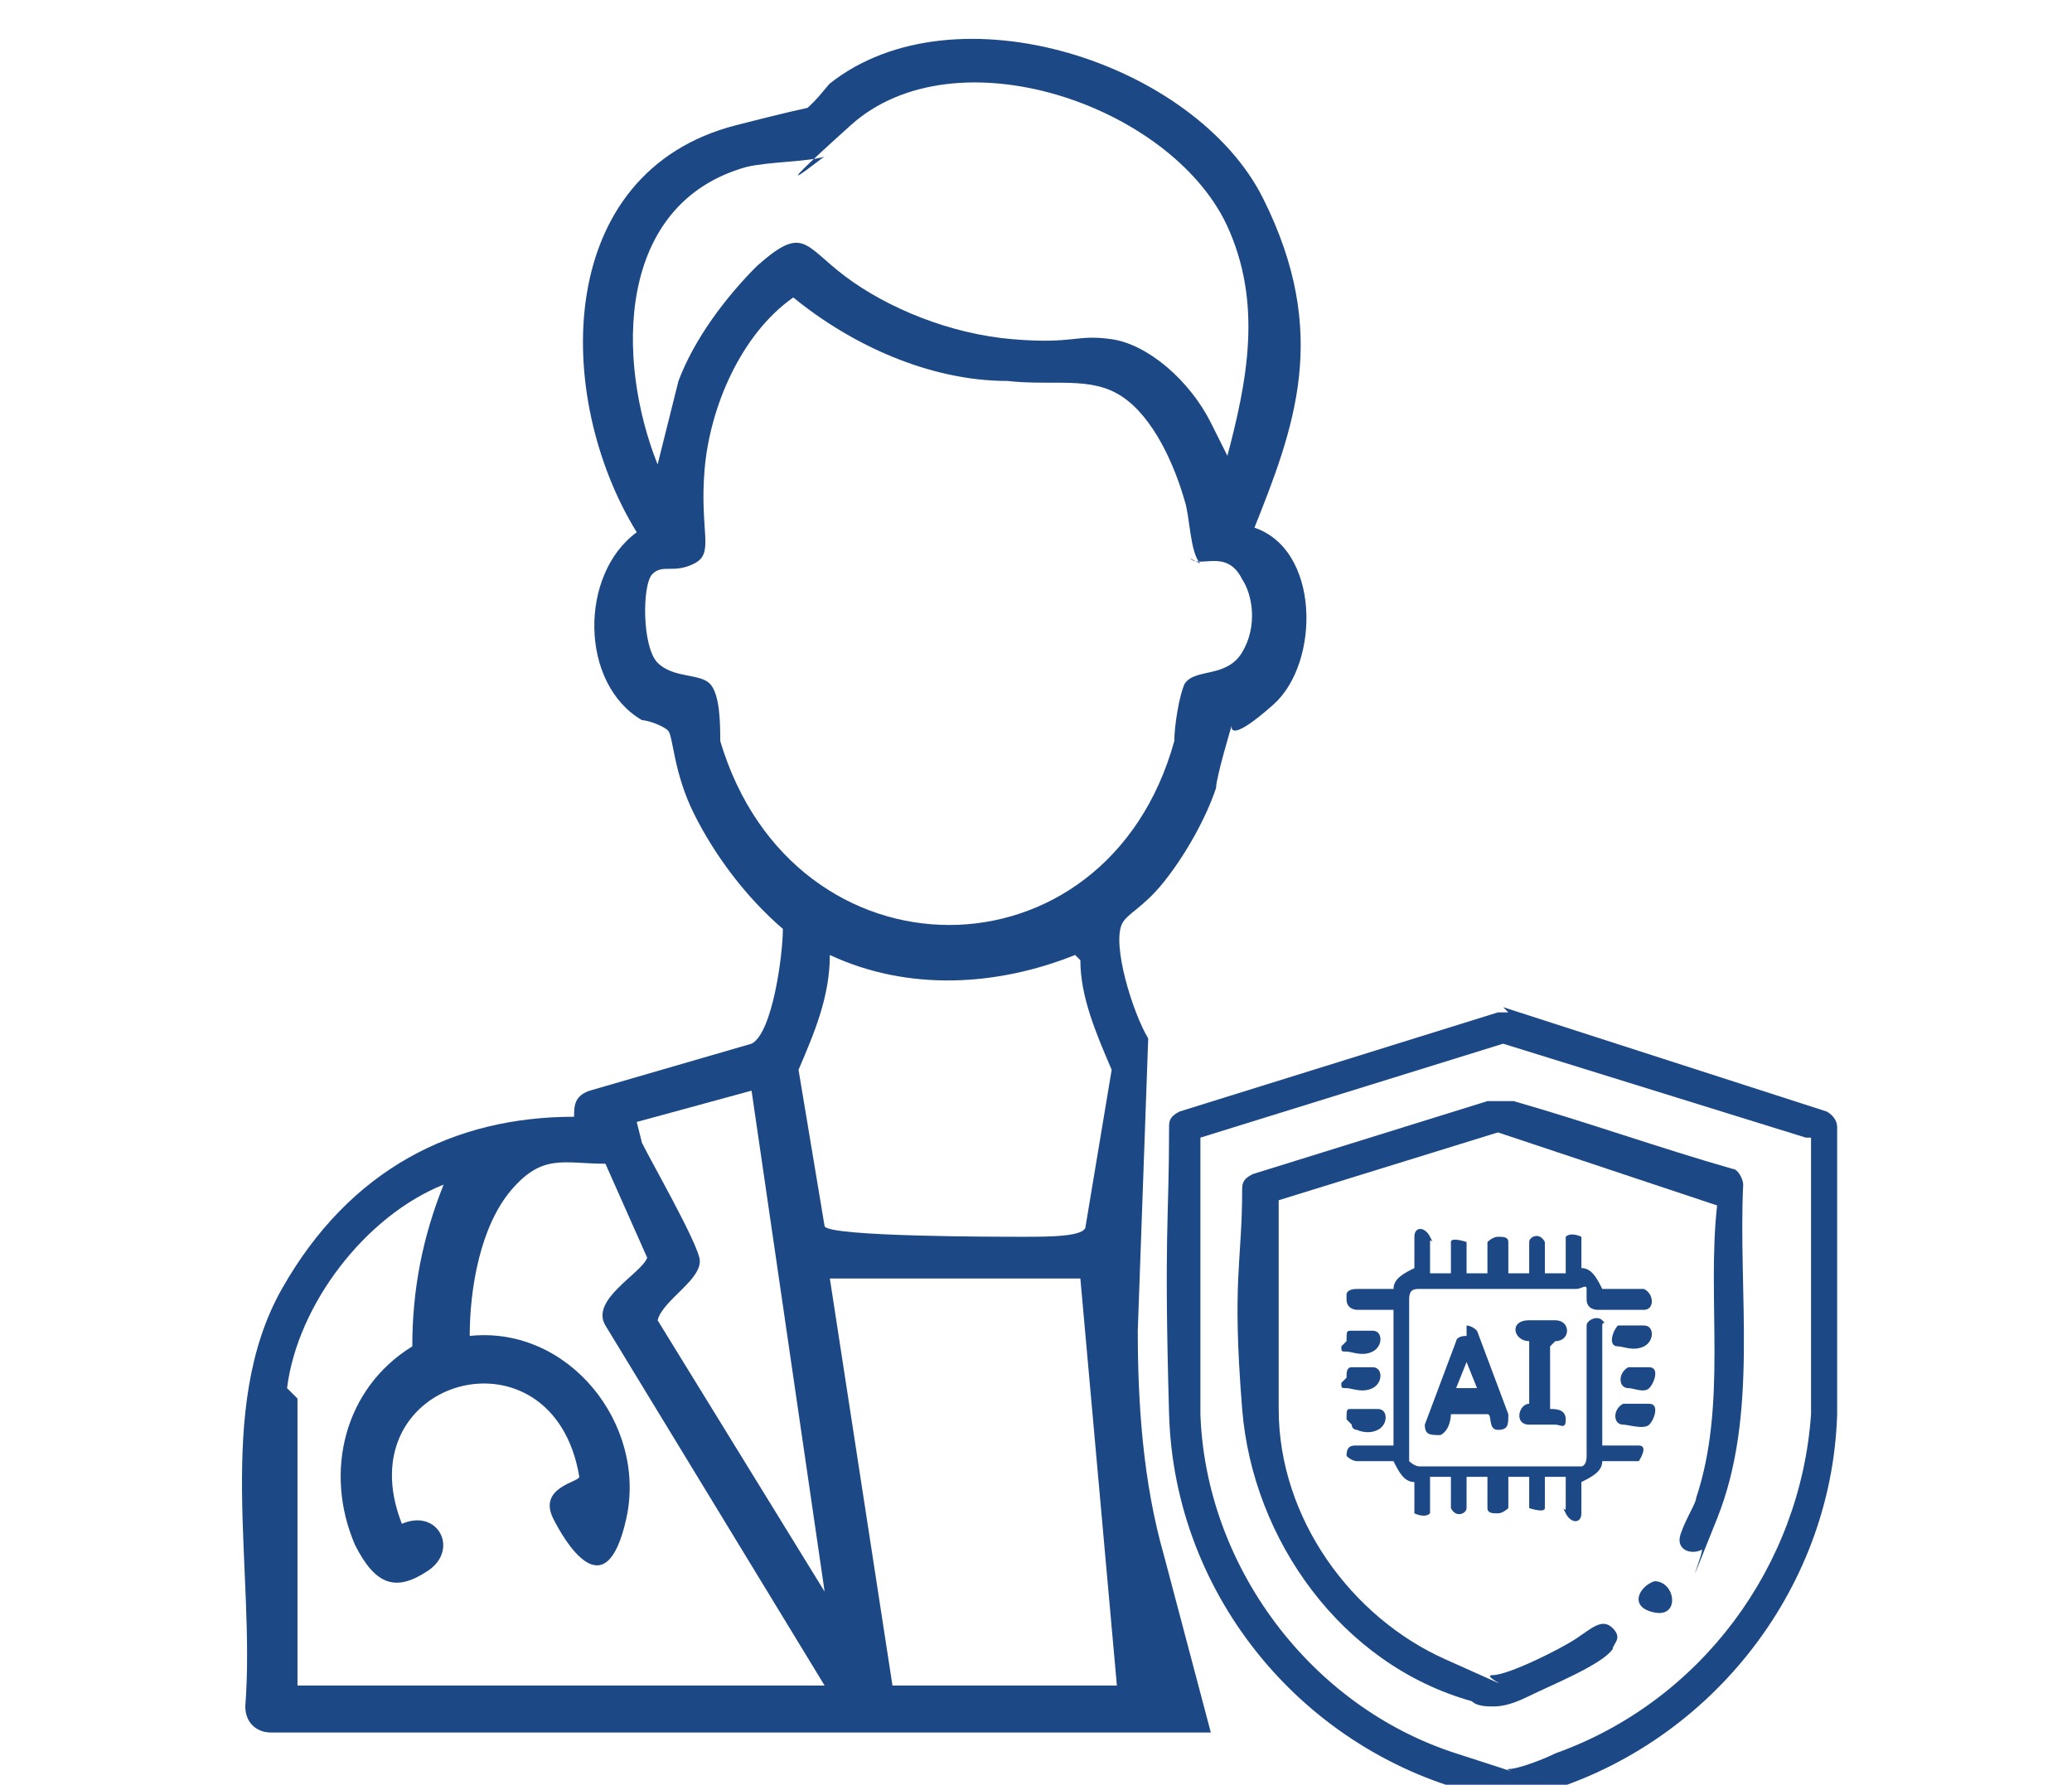<?xml version="1.0" encoding="UTF-8"?>
<svg id="Layer_1" xmlns="http://www.w3.org/2000/svg" version="1.1" xmlns:xlink="http://www.w3.org/1999/xlink" viewBox="0 0 39.7 34.2">
  <!-- Generator: Adobe Illustrator 29.2.0, SVG Export Plug-In . SVG Version: 2.1.0 Build 108)  -->
  <defs>
    <style>
      .st0 {
        fill: #1c4885;
      }
    </style>
  </defs>
  <g>
    <g>
      <path class="st0" d="M25.8,24.8c0,0,0-.1.2-.1h.7c0-.2.2-.3.4-.4v-.6c0-.2.2-.2.3,0s0,0,0,.1v.6h.4v-.6s0,0,0,0c0-.1.3,0,.3,0s0,0,0,0v.6h.4v-.6c0,0,.1-.1.2-.1s.2,0,.2.1v.6h.4v-.6s0,0,0,0c0-.1.2-.2.3,0s0,0,0,0v.6h.4v-.6s0,0,0-.1c.1-.1.3,0,.3,0v.6c.2,0,.3.2.4.4h.8c.2.1.2.4,0,.4s-.6,0-.9,0c0,0-.2,0-.2-.2s0-.1,0-.2-.1,0-.2,0h-3c-.1,0-.2,0-.2.2v3.1c0,0,.1.1.2.1,1,0,2.1,0,3.1,0,0,0,.1,0,.1-.2v-2.5c0-.1.2-.2.3-.1s0,0,0,.1v2.3h.7s0,0,0,0c.2,0,0,.3,0,.3h-.7c0,.2-.2.3-.4.4v.6c0,.2-.2.2-.3,0s0,0,0-.1v-.6h-.4v.6s0,0,0,0c0,.1-.3,0-.3,0s0,0,0,0v-.6h-.4v.6c0,0-.1.1-.2.1s-.2,0-.2-.1v-.6h-.4v.6s0,0,0,0c0,.1-.2.2-.3,0s0,0,0,0v-.6h-.4v.6s0,0,0,.1c-.1.1-.3,0-.3,0v-.6c-.2,0-.3-.2-.4-.4h-.7c0,0-.1,0-.2-.1h0c0-.2.1-.2.2-.2h.7v-2.6h-.7c0,0-.2,0-.2-.2h0Z"/>
      <path class="st0" d="M25.8,25.7h0c0-.2,0-.2.1-.2s.4,0,.4,0c.2,0,.2.3,0,.4s-.4,0-.5,0-.1,0-.1-.1Z"/>
      <path class="st0" d="M25.8,27.2h0c0-.2,0-.2.1-.2s.4,0,.5,0c.2,0,.2.3,0,.4s-.4,0-.4,0-.1,0-.1-.1Z"/>
      <path class="st0" d="M25.8,26.4h0c0-.1,0-.2.1-.2s.4,0,.4,0c.2,0,.2.3,0,.4s-.4,0-.5,0-.1,0-.1-.1Z"/>
      <path class="st0" d="M28.1,25.4c0,0,.1,0,.2.1l.6,1.6c0,.2,0,.3-.2.3s-.1-.3-.2-.3,0,0,0,0h-.7c0,0,0,.3-.2.4-.2,0-.3,0-.3-.2l.6-1.6c0,0,0-.1.2-.1ZM27.9,26.6h.4l-.2-.5-.2.5Z"/>
      <path class="st0" d="M29.7,25.8v1.2c.1,0,.3,0,.3.2s-.1.1-.2.1-.4,0-.5,0c-.3,0-.2-.4,0-.4v-1.2c-.3,0-.4-.4,0-.4s.4,0,.5,0c.3,0,.3.4,0,.4Z"/>
      <path class="st0" d="M31.1,25.4c0,0,.3,0,.4,0,.2,0,.2.3,0,.4s-.4,0-.5,0c-.2,0-.1-.3,0-.4Z"/>
      <path class="st0" d="M31.2,26.9c0,0,.4,0,.4,0,.2,0,.1.3,0,.4s-.4,0-.5,0c-.2,0-.2-.3,0-.4Z"/>
      <path class="st0" d="M31.1,26.2c0,0,.4,0,.5,0,.2,0,.1.3,0,.4s-.3,0-.4,0c-.2,0-.2-.3,0-.4Z"/>
    </g>
    <path class="st0" d="M28.8,19.3l6.2,2c0,0,.2.1.2.3,0,1.8,0,3.7,0,5.5-.1,3.4-2.5,6.4-5.8,7.3s-.6.1-1,0c-3.4-.8-5.9-3.8-6-7.3s0-3.7,0-5.5c0-.1,0-.2.2-.3l6.1-1.9h.2ZM34.6,21.8l-5.8-1.8-5.8,1.8v5.3c.1,2.9,2.1,5.6,4.9,6.5s.8.3,1,.3.7-.2.9-.3c2.8-1,4.7-3.6,4.9-6.5v-5.3Z"/>
    <path class="st0" d="M28.6,21.1c.2,0,.3,0,.4,0,1.4.4,2.8.9,4.2,1.3.1,0,.2.2.2.3-.1,2.1.3,4.4-.5,6.4s-.2.5-.3.6c-.2.1-.5,0-.4-.3s.3-.6.3-.7c.6-1.8.2-3.8.4-5.6h0c0,0-4.2-1.4-4.2-1.4l-4.2,1.3v4c0,2.1,1.4,4,3.2,4.8s.6.3.9.3c.3,0,1.3-.5,1.6-.7s.5-.4.7-.2,0,.3,0,.4c-.2.3-1.2.7-1.6.9s-.6.2-.7.2-.3,0-.4-.1c-2.5-.7-4.2-3.1-4.4-5.6s0-2.8,0-4.2c0-.1,0-.2.2-.3l4.5-1.4Z"/>
    <path class="st0" d="M31.7,30.3c.4,0,.5.7,0,.6s-.3-.5,0-.6Z"/>
  </g>
  <path class="st0" d="M24,10.1c1.3.4,1.3,2.6.4,3.4s-.8.4-.8.4-.3,1-.3,1.2c-.2.6-.6,1.3-1,1.8s-.7.6-.8.8c-.2.4.2,1.7.5,2.2l-.2,5.6c0,1.4.1,2.9.5,4.3l.9,3.4H5.2c-.3,0-.5-.2-.5-.5.2-2.6-.6-5.7.7-8s3.3-3.3,5.6-3.3c0-.2,0-.4.3-.5l3.1-.9c.4-.2.6-1.7.6-2.2-.7-.6-1.3-1.4-1.7-2.2s-.4-1.5-.5-1.6-.4-.2-.5-.2c-1.2-.7-1.2-2.8-.1-3.6-1.6-2.6-1.6-6.9,1.9-7.8s.9,0,1.2-.2.5-.5.6-.6c2.4-1.9,7-.4,8.3,2.2s.6,4.4-.2,6.4ZM23.5,8.8c.4-1.5.7-3,0-4.5-1.1-2.3-5.2-3.7-7.2-1.9s-.4.5-.5.6c-.3.1-1.1.1-1.5.2-2.5.7-2.5,3.7-1.7,5.7l.4-1.6c.3-.8.9-1.6,1.5-2.2.9-.8.9-.4,1.7.2s2,1.1,3.2,1.2,1.2-.1,1.9,0,1.5.8,1.9,1.6l.4.8ZM23,10.8c-.2-.2-.2-.9-.3-1.2-.2-.7-.6-1.6-1.2-2s-1.3-.2-2.2-.3c-1.5,0-3-.7-4.1-1.6-1,.7-1.6,2.1-1.7,3.3s.2,1.6-.2,1.8-.6,0-.8.2-.2,1.4.1,1.7.8.2,1,.4.2.8.2,1.1c1.4,4.7,7.4,4.7,8.7,0,0-.3.1-.9.2-1.1.2-.3.8-.1,1.1-.6s.2-1.1,0-1.4c-.3-.6-.8-.2-1-.4ZM20.6,18.3c-1.5.6-3.2.7-4.7,0,0,.8-.3,1.5-.6,2.2l.5,3c.1.2,3.3.2,3.8.2s1.2,0,1.2-.2l.5-3c-.3-.7-.6-1.4-.6-2.1ZM14.4,20.9l-2.2.6s.1.4.1.4c.2.4,1,1.8,1.1,2.2s-.7.8-.8,1.2l3.2,5.2-1.4-9.6ZM5.7,26.8v5.5h10.1l-4.2-6.9c-.3-.5.7-1,.8-1.3l-.8-1.8c-.8,0-1.2-.2-1.8.5s-.8,1.9-.8,2.8c1.9-.2,3.4,1.7,3,3.5s-1.2.4-1.4,0c-.3-.6.5-.7.5-.8-.5-3-4.5-1.9-3.4.9h0c.7-.3,1.1.5.5.9s-1,.3-1.4-.5c-.6-1.4-.2-3,1.1-3.8,0-1.1.2-2.1.6-3.1-1.5.6-2.8,2.3-3,3.9ZM20.6,24.5h-4.7s1.2,7.8,1.2,7.8h4.3c0,0-.7-7.8-.7-7.8Z"/>
</svg>